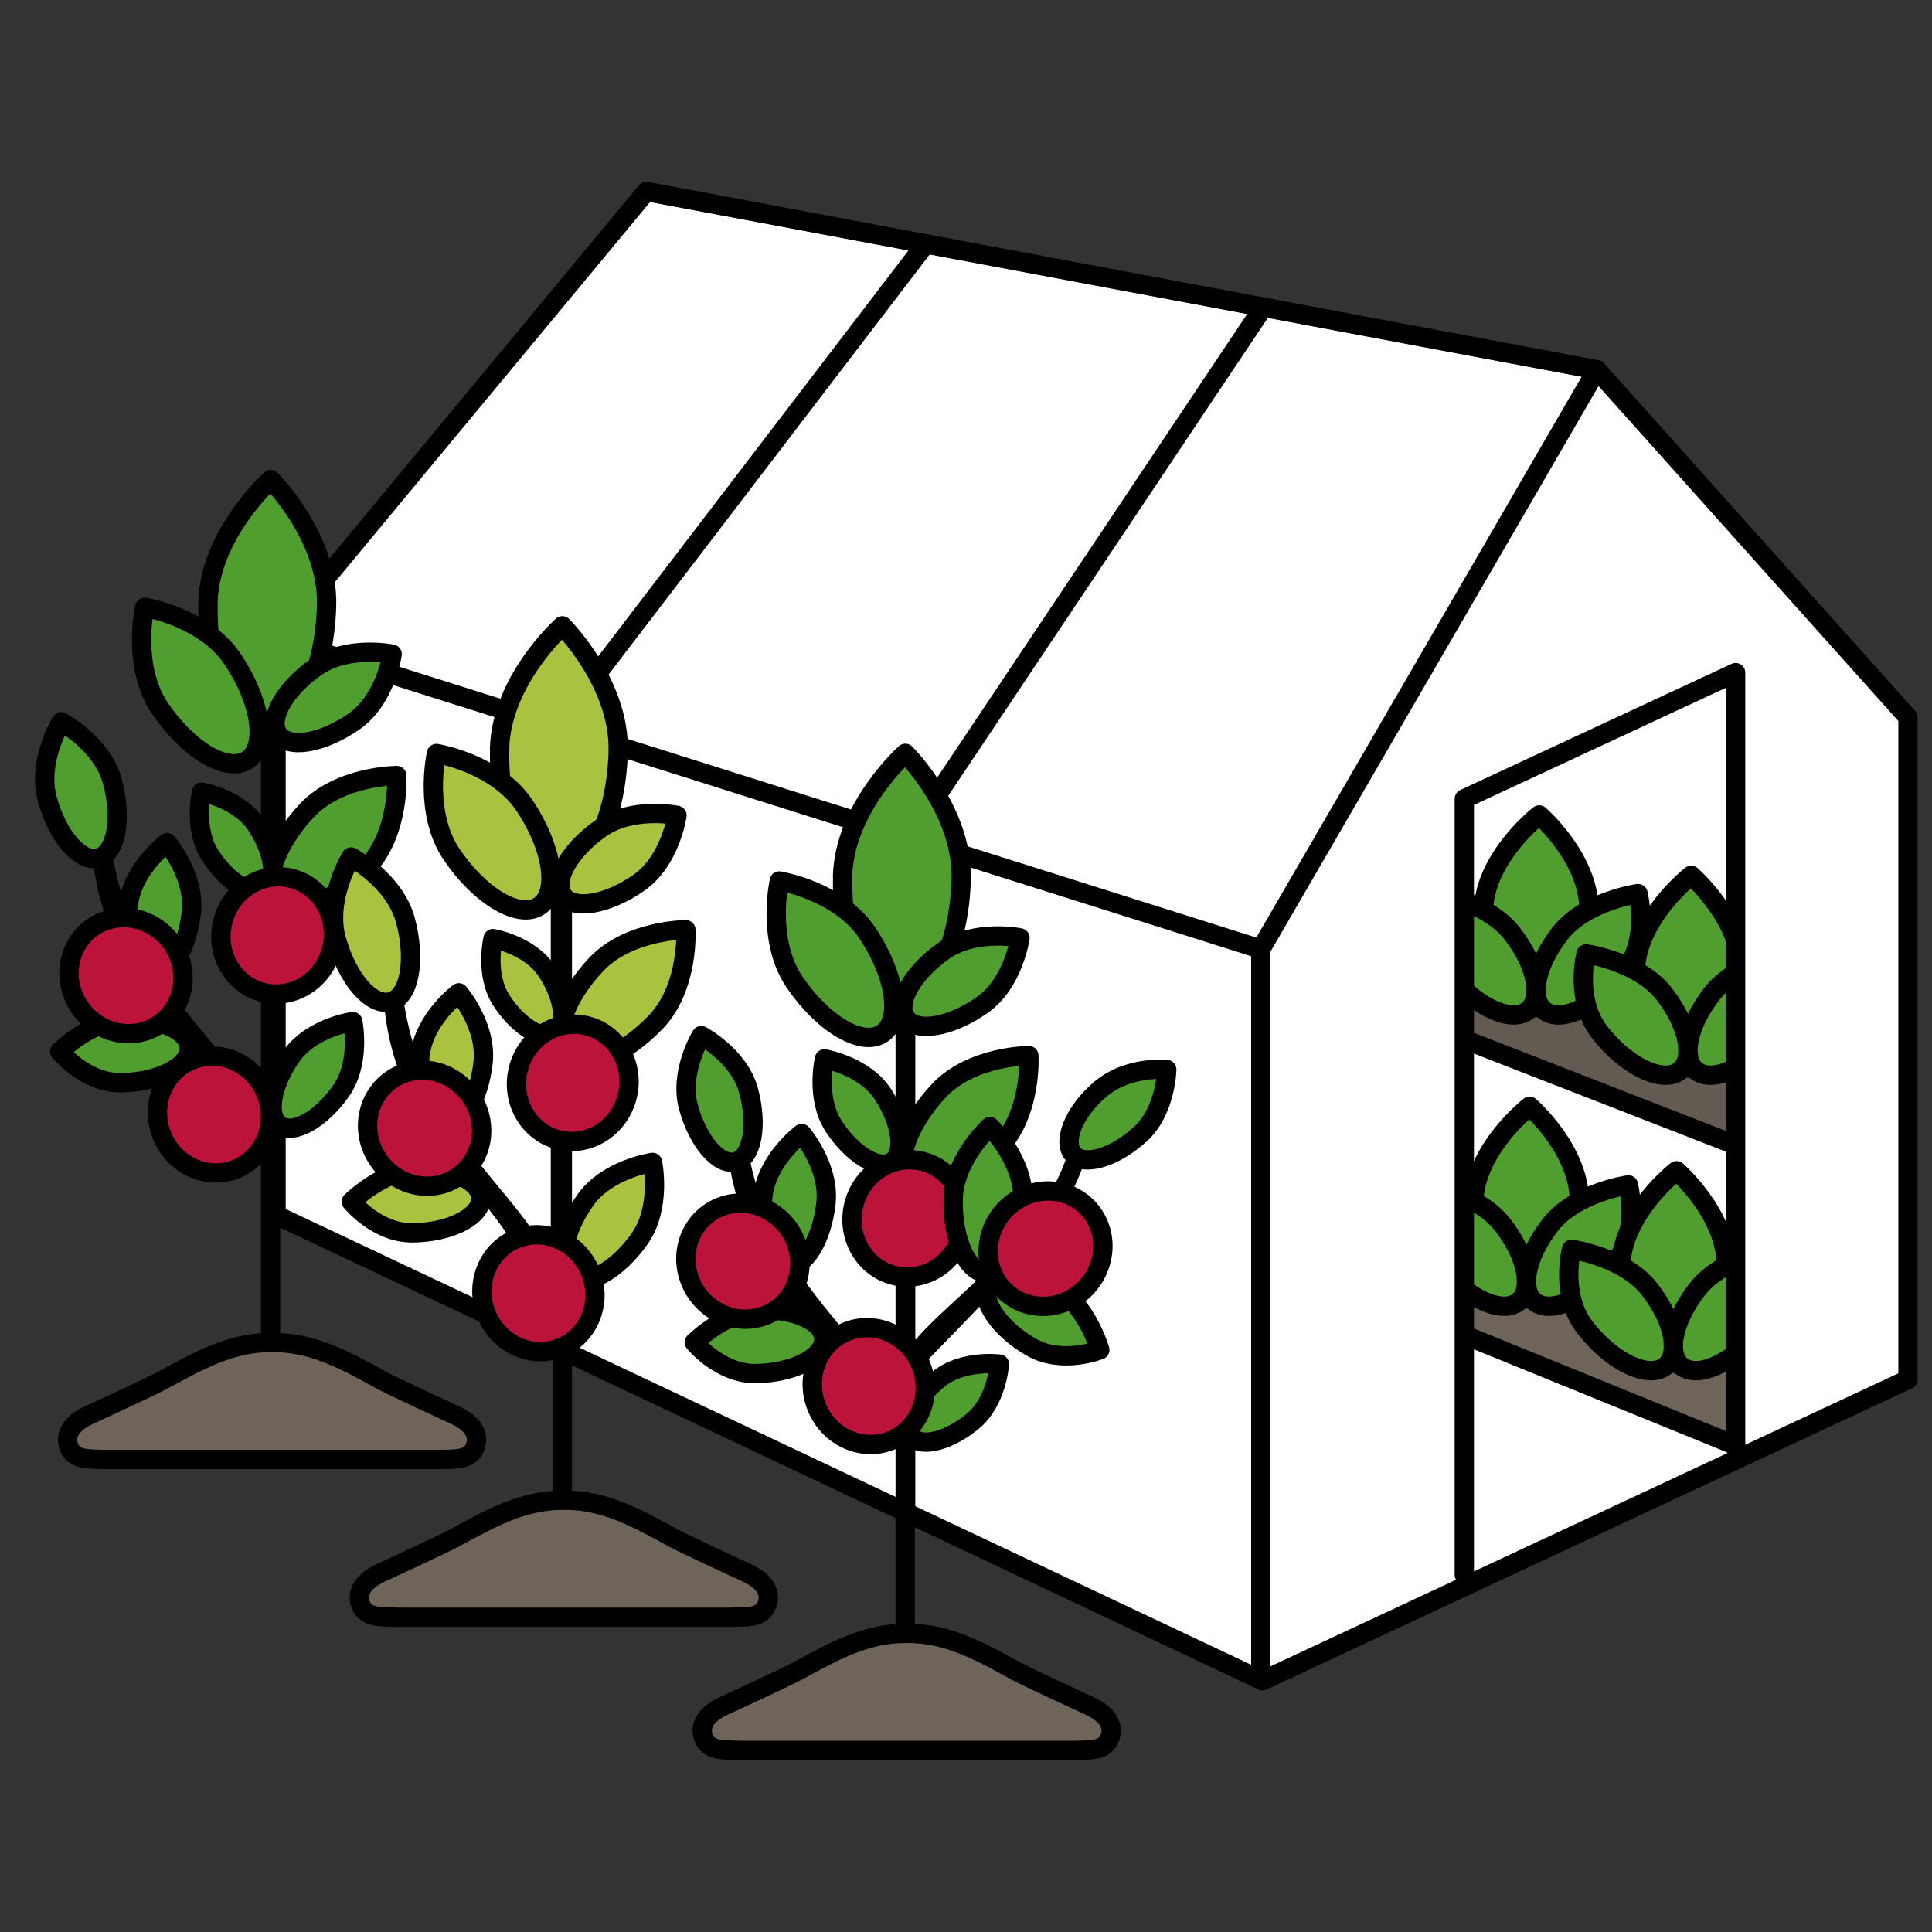 <svg width="150" height="150" viewBox="0 0 150 150" fill="none" xmlns="http://www.w3.org/2000/svg">
<rect x="0" y="0" width="150" height="150" fill="#333333" stroke="none"/>
<g clip-path="url(#clip0_165_2514)">
<path d="M147.977 107.83L97.865 131.218L21.273 95.066V50.255L50.019 15.598L123.818 29.443L147.977 56.43V107.83Z" fill="white"/>
<path d="M113.688 75.438L134.397 79.508L134.719 87.235L134.029 88.627L114.389 80.98L113.688 80.06V75.438Z" fill="#635A51"/>
<path d="M115.171 70.654C115.045 74.782 116.769 78.186 119.035 78.232C121.3 78.289 123.232 74.978 123.37 70.85C123.496 66.722 119.506 63.272 119.506 63.272C119.506 63.272 115.309 66.526 115.171 70.654Z" fill="#509E2F" stroke="black" stroke-width="1.5" stroke-linecap="round" stroke-linejoin="round"/>
<path d="M117.413 72.494C119.379 75.035 119.851 77.749 118.46 78.565C117.068 79.382 114.355 77.99 112.388 75.449C110.422 72.908 111.342 69.378 111.342 69.378C111.342 69.378 115.447 69.953 117.413 72.494Z" fill="#509E2F" stroke="black" stroke-width="1.5" stroke-linecap="round" stroke-linejoin="round"/>
<path d="M121.104 72.494C119.138 75.035 118.667 77.749 120.058 78.565C121.449 79.382 124.163 77.99 126.129 75.449C128.096 72.908 127.176 69.378 127.176 69.378C127.176 69.378 123.071 69.953 121.104 72.494Z" fill="#509E2F" stroke="black" stroke-width="1.5" stroke-linecap="round" stroke-linejoin="round"/>
<path d="M110.387 79.416L135.431 89.167" stroke="black" stroke-width="1.5" stroke-linecap="round" stroke-linejoin="round"/>
<path d="M126.968 75.346C126.842 79.474 128.567 82.877 130.832 82.923C133.097 82.981 135.029 79.669 135.167 75.541C135.294 71.413 131.303 67.963 131.303 67.963C131.303 67.963 127.106 71.218 126.968 75.346Z" fill="#509E2F" stroke="black" stroke-width="1.5" stroke-linecap="round" stroke-linejoin="round"/>
<path d="M129.211 77.174C131.177 79.715 131.648 82.429 130.257 83.245C128.866 84.062 126.152 82.67 124.186 80.129C122.219 77.588 123.139 74.058 123.139 74.058C123.139 74.058 127.244 74.633 129.211 77.174Z" fill="#509E2F" stroke="black" stroke-width="1.5" stroke-linecap="round" stroke-linejoin="round"/>
<path d="M132.902 77.174C130.935 79.715 130.464 82.429 131.855 83.245C133.247 84.062 135.96 82.67 137.927 80.129C139.893 77.588 138.973 74.058 138.973 74.058C138.973 74.058 134.868 74.633 132.902 77.174Z" fill="#509E2F" stroke="black" stroke-width="1.5" stroke-linecap="round" stroke-linejoin="round"/>
<path d="M139.491 107.887C139.859 106.76 138.64 106.151 137.996 105.875C137.996 105.875 135.351 104.242 134.719 103.897C132.569 102.713 132.396 102.529 130.016 102.529H129.832C127.452 102.529 113.895 95.204 111.744 96.377C111.112 96.722 110.939 102.529 110.939 102.529L135.432 112.498" fill="#6E645A"/>
<path d="M139.491 107.887C139.859 106.76 138.64 106.151 137.996 105.875C137.996 105.875 135.351 104.242 134.719 103.897C132.569 102.713 132.396 102.529 130.016 102.529H129.832C127.452 102.529 113.895 95.204 111.744 96.377C111.112 96.722 110.939 102.529 110.939 102.529L135.432 112.498" stroke="black" stroke-width="1.5" stroke-linecap="round" stroke-linejoin="round"/>
<path d="M114.423 93.272C114.297 97.4 116.021 100.804 118.287 100.85C120.552 100.907 122.484 97.596 122.622 93.468C122.748 89.34 118.758 85.89 118.758 85.89C118.758 85.89 114.561 89.144 114.423 93.272Z" fill="#509E2F" stroke="black" stroke-width="1.5" stroke-linecap="round" stroke-linejoin="round"/>
<path d="M116.677 95.112C118.643 97.653 119.115 100.367 117.723 101.183C116.332 102 113.618 100.608 111.652 98.067C109.686 95.526 110.606 91.996 110.606 91.996C110.606 91.996 114.711 92.571 116.677 95.112Z" fill="#509E2F" stroke="black" stroke-width="1.5" stroke-linecap="round" stroke-linejoin="round"/>
<path d="M120.356 95.112C118.39 97.653 117.919 100.367 119.31 101.183C120.701 102 123.415 100.608 125.381 98.067C127.348 95.526 126.428 91.996 126.428 91.996C126.428 91.996 122.323 92.571 120.356 95.112Z" fill="#509E2F" stroke="black" stroke-width="1.5" stroke-linecap="round" stroke-linejoin="round"/>
<path d="M125.83 98.274C125.703 102.402 127.428 105.806 129.693 105.852C131.959 105.909 133.89 102.598 134.028 98.47C134.155 94.342 130.165 90.892 130.165 90.892C130.165 90.892 125.968 94.146 125.83 98.274Z" fill="#509E2F" stroke="black" stroke-width="1.5" stroke-linecap="round" stroke-linejoin="round"/>
<path d="M128.084 100.114C130.05 102.655 130.521 105.369 129.13 106.185C127.739 107.002 125.025 105.61 123.059 103.069C121.092 100.528 122.012 96.998 122.012 96.998C122.012 96.998 126.117 97.573 128.084 100.114Z" fill="#509E2F" stroke="black" stroke-width="1.5" stroke-linecap="round" stroke-linejoin="round"/>
<path d="M131.763 100.114C129.797 102.655 129.325 105.369 130.717 106.185C132.108 107.002 134.822 105.61 136.788 103.069C138.754 100.528 137.834 96.998 137.834 96.998C137.834 96.998 133.729 97.573 131.763 100.114Z" fill="#509E2F" stroke="black" stroke-width="1.5" stroke-linecap="round" stroke-linejoin="round"/>
<path d="M134.339 54.429L134.983 110.359V112.969L135.846 112.705L147.091 107.703L144.872 64.571L134.339 54.429Z" fill="white"/>
<path d="M101.579 75.024L101.982 110.359V112.97L101.579 120.007L113.687 119.064V62.019L127.21 55.729L116.826 45.507L104.983 65.342L101.579 75.024Z" fill="white"/>
<path fill-rule="evenodd" clip-rule="evenodd" d="M21.433 49.531L50.18 14.862L123.979 28.707L148.137 55.694V107.105L98.015 130.494L21.433 94.342V49.531Z" stroke="black" stroke-width="1.5" stroke-linecap="round" stroke-linejoin="round"/>
<path d="M97.888 129.562V73.69L123.979 28.707" stroke="black" stroke-width="1.5" stroke-linecap="round" stroke-linejoin="round"/>
<path d="M97.888 73.69L21.433 49.531" stroke="black" stroke-width="1.5" stroke-linecap="round" stroke-linejoin="round"/>
<path d="M113.688 122.26V62.019L134.753 52.222V112.429" stroke="black" stroke-width="1.5" stroke-linecap="round" stroke-linejoin="round"/>
<path d="M43.511 56.028V103.793" stroke="black" stroke-width="1.5" stroke-linecap="round" stroke-linejoin="round"/>
<path d="M70.314 65.721V117.408" stroke="black" stroke-width="1.5" stroke-linecap="round" stroke-linejoin="round"/>
<path d="M71.867 18.933L43.511 56.028" stroke="black" stroke-width="1.5" stroke-linecap="round" stroke-linejoin="round"/>
<path d="M98.084 23.854L70.556 65.02" stroke="black" stroke-width="1.5" stroke-linecap="round" stroke-linejoin="round"/>
<path d="M64.738 87.454C66.186 89.662 68.222 90.88 69.268 90.191C70.314 89.501 69.993 87.155 68.544 84.947C67.095 82.739 64.013 82.21 64.013 82.21C64.013 82.21 63.289 85.246 64.738 87.454Z" fill="#509E2F" stroke="black" stroke-width="1.5" stroke-linecap="round" stroke-linejoin="round"/>
<path d="M70.28 76.174V128.182" stroke="black" stroke-width="1.5" stroke-linecap="round" stroke-linejoin="round"/>
<path d="M56.941 83.073C57.172 82.762 57.39 82.739 57.539 82.958C57.597 83.05 57.632 83.165 57.632 83.291C57.505 89.662 59.046 94.365 61.771 98.401C64.347 102.402 68.107 105.737 69.073 108.577C69.096 108.623 69.119 108.669 69.165 108.703C69.418 108.853 69.314 109.14 68.877 109.37C68.578 109.531 68.233 109.635 67.923 109.669C67.566 109.715 67.348 109.623 67.313 109.462C66.624 106.634 63.024 103.288 60.391 99.367C57.654 95.4 55.884 90.869 56.505 84.729C56.505 84.671 56.505 84.625 56.493 84.579C56.401 84.154 56.631 83.475 56.941 83.061V83.073Z" fill="black"/>
<path d="M65.427 68.021C65.278 73.356 67.221 77.737 69.763 77.806C72.304 77.875 74.489 73.609 74.626 68.274C74.776 62.939 70.291 58.489 70.291 58.489C70.291 58.489 65.566 62.686 65.416 68.021H65.427Z" fill="#509E2F" stroke="black" stroke-width="1.5" stroke-linecap="round" stroke-linejoin="round"/>
<path d="M72.913 84.66C70.36 87.373 69.337 90.558 70.625 91.777C71.913 92.996 75.04 91.777 77.593 89.075C80.146 86.362 79.881 81.957 79.881 81.957C79.881 81.957 75.466 81.957 72.913 84.66Z" fill="#509E2F" stroke="black" stroke-width="1.5" stroke-linecap="round" stroke-linejoin="round"/>
<path d="M53.446 85.936C54.182 88.638 55.826 90.547 57.114 90.191C58.402 89.834 58.85 87.362 58.114 84.66C57.379 81.957 54.446 80.405 54.446 80.405C54.446 80.405 52.71 83.234 53.446 85.936Z" fill="#509E2F" stroke="black" stroke-width="1.5" stroke-linecap="round" stroke-linejoin="round"/>
<path d="M67.325 72.414C69.532 75.691 70.061 79.198 68.498 80.244C66.934 81.302 63.887 79.497 61.679 76.231C59.471 72.954 60.506 68.4 60.506 68.4C60.506 68.4 65.117 69.148 67.325 72.414Z" fill="#509E2F" stroke="black" stroke-width="1.5" stroke-linecap="round" stroke-linejoin="round"/>
<path d="M74.759 95.606C75.342 93.153 73.917 90.714 71.576 90.157C69.234 89.6 66.863 91.137 66.279 93.589C65.696 96.042 67.121 98.482 69.463 99.039C71.804 99.596 74.175 98.059 74.759 95.606Z" fill="#BB133A" stroke="black" stroke-width="1.5" stroke-miterlimit="10"/>
<path d="M59.23 92.87C58.919 95.71 59.758 98.125 61.115 98.274C62.472 98.424 63.818 96.25 64.128 93.41C64.439 90.57 62.242 88.006 62.242 88.006C62.242 88.006 59.54 90.03 59.23 92.87Z" fill="#509E2F" stroke="black" stroke-width="1.5" stroke-linecap="round" stroke-linejoin="round"/>
<path d="M58.666 106.645C61.437 106.611 63.806 105.484 63.956 104.115C64.105 102.747 61.978 101.666 59.195 101.689C56.424 101.724 53.906 104.219 53.906 104.219C53.906 104.219 55.883 106.668 58.666 106.645Z" fill="#509E2F" stroke="black" stroke-width="1.5" stroke-linecap="round" stroke-linejoin="round"/>
<path d="M54.975 103.656C55.044 103.587 55.102 103.518 55.171 103.437C55.102 103.506 55.044 103.575 54.975 103.644V103.656Z" fill="#8BC140"/>
<path d="M72.844 107.094C70.958 108.646 70.038 110.635 70.775 111.532C71.51 112.429 73.638 111.9 75.523 110.348C77.409 108.795 77.593 105.909 77.593 105.909C77.593 105.909 74.73 105.541 72.844 107.094Z" fill="#509E2F" stroke="black" stroke-width="1.5" stroke-linecap="round" stroke-linejoin="round"/>
<path d="M58.632 102.356C56.24 102.782 53.883 101.149 53.354 98.7C52.825 96.25 54.343 93.916 56.723 93.479C59.115 93.054 61.472 94.687 62.001 97.136C62.53 99.585 61.012 101.919 58.632 102.356Z" fill="#BB133A" stroke="black" stroke-width="1.5" stroke-miterlimit="10"/>
<path d="M84.596 86.154C84.4 85.809 84.193 85.763 84.021 85.959C83.952 86.04 83.906 86.154 83.883 86.281C82.641 91.064 81.721 93.019 78.478 96.653C75.397 100.275 71.223 103.069 69.877 105.76C69.854 105.806 69.82 105.84 69.762 105.863C69.498 105.978 69.555 106.277 69.958 106.565C70.234 106.772 69.981 106.737 70.28 106.806C70.625 106.898 70.751 106.99 70.809 106.829C70.809 106.829 76.42 101.172 79.571 97.653C82.273 94.652 84.308 91.593 85.056 86.591C85.056 86.534 85.079 86.488 85.09 86.442C85.24 86.04 84.826 86.58 84.584 86.132L84.596 86.154Z" fill="black"/>
<path d="M88.528 88.063C86.527 89.88 84.193 90.582 83.331 89.627C82.468 88.673 83.331 86.373 85.389 84.602C87.574 82.716 90.586 83.038 90.586 83.038C90.586 83.038 90.529 86.246 88.528 88.063Z" fill="#509E2F" stroke="black" stroke-width="1.5" stroke-linecap="round" stroke-linejoin="round"/>
<path d="M79.433 93.215C79.352 96.354 78.076 98.872 76.581 98.838C75.086 98.803 73.936 96.227 74.005 93.088C74.086 89.949 76.857 87.465 76.857 87.465C76.857 87.465 79.502 90.076 79.433 93.215Z" fill="#509E2F" stroke="black" stroke-width="1.5" stroke-linecap="round" stroke-linejoin="round"/>
<path d="M80.054 104.587C77.65 103.207 76.144 101.057 76.684 99.792C77.225 98.527 79.617 98.619 82.02 100.01C84.423 101.39 85.389 104.805 85.389 104.805C85.389 104.805 82.457 105.978 80.054 104.587Z" fill="#509E2F" stroke="black" stroke-width="1.5" stroke-linecap="round" stroke-linejoin="round"/>
<path d="M79.64 101.218C81.951 101.965 84.515 100.654 85.355 98.297C86.206 95.94 85.021 93.422 82.71 92.674C80.399 91.927 77.834 93.238 76.995 95.595C76.144 97.952 77.329 100.47 79.64 101.218Z" fill="#BB133A" stroke="black" stroke-width="1.5" stroke-miterlimit="10"/>
<path d="M69.176 111.842C71.404 110.933 72.439 108.304 71.487 105.969C70.535 103.635 67.956 102.479 65.728 103.388C63.499 104.297 62.464 106.927 63.416 109.261C64.369 111.596 66.947 112.751 69.176 111.842Z" fill="#BB133A" stroke="black" stroke-width="1.5" stroke-miterlimit="10"/>
<path d="M70.28 135.898H57.436C56.263 135.84 54.975 136.001 54.607 134.875C54.136 133.426 55.711 132.632 56.539 132.287C56.539 132.287 61.104 130.183 61.92 129.735C64.703 128.217 67.21 126.814 70.28 126.814H70.51C73.58 126.814 76.098 128.205 78.87 129.735C79.686 130.183 84.251 132.287 84.251 132.287C85.079 132.644 86.654 133.426 86.183 134.875C85.815 136.013 84.527 135.852 83.354 135.898H70.51H70.28Z" fill="#6E645A" stroke="black" stroke-width="1.5" stroke-linecap="round" stroke-linejoin="round"/>
<path d="M21.008 54.487V105.599" stroke="black" stroke-width="1.5" stroke-linecap="round" stroke-linejoin="round"/>
<path d="M7.669 60.489C7.899 60.179 8.118 60.156 8.267 60.374C8.325 60.466 8.359 60.581 8.359 60.708C8.233 67.078 9.773 71.781 12.498 75.817C15.074 79.819 18.834 83.153 19.8 85.993C19.823 86.04 19.846 86.085 19.892 86.12C20.145 86.269 20.042 86.557 19.605 86.787C19.306 86.948 18.961 87.051 18.65 87.086C18.294 87.132 18.075 87.04 18.041 86.879C17.351 84.05 13.752 80.704 11.119 76.783C8.382 72.816 6.611 68.285 7.232 62.145C7.232 62.088 7.232 62.042 7.221 61.996C7.129 61.57 7.359 60.892 7.669 60.478V60.489Z" fill="black"/>
<path d="M16.155 46.771C16.006 52.107 17.949 56.488 20.491 56.557C23.032 56.626 25.216 52.36 25.355 47.024C25.504 41.689 21.02 37.239 21.02 37.239C21.02 37.239 16.294 41.436 16.144 46.771H16.155Z" fill="#509E2F" stroke="black" stroke-width="1.5" stroke-linecap="round" stroke-linejoin="round"/>
<path d="M23.836 62.916C21.284 65.629 20.26 68.814 21.548 70.033C22.836 71.252 25.964 70.033 28.516 67.331C31.069 64.617 30.805 60.213 30.805 60.213C30.805 60.213 26.389 60.213 23.836 62.916Z" fill="#509E2F" stroke="black" stroke-width="1.5" stroke-linecap="round" stroke-linejoin="round"/>
<path d="M3.667 62.019C4.461 64.939 6.243 66.998 7.635 66.618C9.026 66.239 9.509 63.559 8.715 60.639C7.922 57.718 4.748 56.039 4.748 56.039C4.748 56.039 2.874 59.098 3.667 62.019Z" fill="#509E2F" stroke="black" stroke-width="1.5" stroke-linecap="round" stroke-linejoin="round"/>
<path d="M18.053 51.164C20.261 54.441 20.789 57.948 19.226 58.995C17.662 60.052 14.615 58.247 12.407 54.981C10.199 51.704 11.234 47.151 11.234 47.151C11.234 47.151 15.845 47.898 18.053 51.164Z" fill="#509E2F" stroke="black" stroke-width="1.5" stroke-linecap="round" stroke-linejoin="round"/>
<path d="M9.958 70.286C9.647 73.126 10.486 75.541 11.843 75.691C13.2 75.84 14.546 73.667 14.856 70.827C15.166 67.987 12.97 65.422 12.97 65.422C12.97 65.422 10.268 67.446 9.958 70.286Z" fill="#509E2F" stroke="black" stroke-width="1.5" stroke-linecap="round" stroke-linejoin="round"/>
<path d="M1 64.583C1.092 64.56 1.184 64.537 1.276 64.525C1.184 64.548 1.092 64.56 1 64.583Z" fill="#8BC140"/>
<path d="M9.394 84.062C12.165 84.027 14.534 82.9 14.684 81.532C14.833 80.164 12.706 79.083 9.923 79.106C7.152 79.14 4.634 81.635 4.634 81.635C4.634 81.635 6.612 84.085 9.394 84.062Z" fill="#509E2F" stroke="black" stroke-width="1.5" stroke-linecap="round" stroke-linejoin="round"/>
<path d="M5.703 81.072C5.772 81.003 5.83 80.934 5.899 80.854C5.83 80.923 5.772 80.992 5.703 81.061V81.072Z" fill="#8BC140"/>
<path d="M18.337 90.76C20.566 89.851 21.601 87.222 20.649 84.887C19.696 82.553 17.118 81.397 14.889 82.306C12.661 83.215 11.626 85.844 12.578 88.179C13.53 90.513 16.109 91.669 18.337 90.76Z" fill="#BB133A" stroke="black" stroke-width="1.5" stroke-miterlimit="10"/>
<path d="M10.74 80.187C8.348 80.612 5.991 78.979 5.462 76.53C4.933 74.081 6.451 71.747 8.831 71.31C11.223 70.884 13.58 72.517 14.109 74.966C14.638 77.415 13.12 79.75 10.74 80.187Z" fill="#BB133A" stroke="black" stroke-width="1.5" stroke-miterlimit="10"/>
<path d="M21.008 113.314H8.164C6.991 113.257 5.703 113.418 5.335 112.291C4.863 110.842 6.439 110.049 7.267 109.704C7.267 109.704 11.832 107.6 12.648 107.151C15.431 105.633 17.937 104.23 21.008 104.23H21.238C24.308 104.23 26.826 105.622 29.597 107.151C30.414 107.6 34.978 109.704 34.978 109.704C35.806 110.06 37.382 110.842 36.91 112.291C36.542 113.429 35.255 113.268 34.082 113.314H21.238H21.008Z" fill="#6E645A" stroke="black" stroke-width="1.5" stroke-linecap="round" stroke-linejoin="round"/>
<path d="M43.66 66.526V117.259" stroke="black" stroke-width="1.5" stroke-linecap="round" stroke-linejoin="round"/>
<path d="M30.322 72.149C30.552 71.838 30.77 71.816 30.92 72.034C30.977 72.126 31.012 72.241 31.012 72.368C30.885 78.738 32.426 83.441 35.151 87.477C37.727 91.478 41.487 94.813 42.453 97.653C42.476 97.699 42.499 97.745 42.545 97.78C42.798 97.929 42.694 98.217 42.258 98.447C41.959 98.608 41.614 98.711 41.303 98.746C40.947 98.791 40.728 98.7 40.694 98.539C40.004 95.71 36.405 92.364 33.772 88.443C31.035 84.476 29.264 79.945 29.885 73.805C29.885 73.747 29.885 73.701 29.873 73.655C29.782 73.23 30.011 72.552 30.322 72.138V72.149Z" fill="black"/>
<path d="M38.796 58.121C38.647 63.456 40.59 67.837 43.131 67.906C45.672 67.975 47.857 63.709 47.995 58.373C48.145 53.038 43.66 48.588 43.66 48.588C43.66 48.588 38.934 52.785 38.785 58.121H38.796Z" fill="#A9C23F" stroke="black" stroke-width="1.5" stroke-linecap="round" stroke-linejoin="round"/>
<path d="M46.282 74.886C43.73 77.599 42.706 80.785 43.994 82.003C45.282 83.222 48.409 82.003 50.962 79.301C53.515 76.588 53.25 72.183 53.25 72.183C53.25 72.183 48.835 72.183 46.282 74.886Z" fill="#A9C23F" stroke="black" stroke-width="1.5" stroke-linecap="round" stroke-linejoin="round"/>
<path d="M26.102 72.885C26.953 75.99 28.838 78.174 30.322 77.772C31.805 77.37 32.311 74.529 31.471 71.425C30.621 68.32 27.252 66.538 27.252 66.538C27.252 66.538 25.262 69.78 26.102 72.885Z" fill="#A9C23F" stroke="black" stroke-width="1.5" stroke-linecap="round" stroke-linejoin="round"/>
<path d="M40.705 62.513C42.913 65.79 43.442 69.297 41.878 70.344C40.314 71.402 37.267 69.596 35.059 66.331C32.852 63.054 33.886 58.5 33.886 58.5C33.886 58.5 38.497 59.248 40.705 62.513Z" fill="#A9C23F" stroke="black" stroke-width="1.5" stroke-linecap="round" stroke-linejoin="round"/>
<path d="M32.61 81.946C32.3 84.786 33.139 87.201 34.496 87.35C35.853 87.5 37.198 85.327 37.508 82.486C37.819 79.646 35.623 77.082 35.623 77.082C35.623 77.082 32.92 79.106 32.61 81.946Z" fill="#A9C23F" stroke="black" stroke-width="1.5" stroke-linecap="round" stroke-linejoin="round"/>
<path d="M23.641 76.243C23.733 76.22 23.825 76.197 23.917 76.185C23.825 76.208 23.733 76.22 23.641 76.243Z" fill="#8BC140"/>
<path d="M32.035 95.721C34.806 95.687 37.175 94.56 37.324 93.192C37.474 91.823 35.346 90.742 32.564 90.765C29.793 90.8 27.274 93.295 27.274 93.295C27.274 93.295 29.252 95.744 32.035 95.721Z" fill="#A9C23F" stroke="black" stroke-width="1.5" stroke-linecap="round" stroke-linejoin="round"/>
<path d="M28.344 92.732C28.413 92.663 28.47 92.594 28.539 92.513C28.47 92.582 28.413 92.651 28.344 92.72V92.732Z" fill="#8BC140"/>
<path d="M45.431 93.192C43.706 95.641 43.258 98.297 44.431 99.114C45.603 99.93 47.938 98.619 49.663 96.17C51.387 93.721 50.663 90.248 50.663 90.248C50.663 90.248 47.156 90.743 45.431 93.192Z" fill="#A9C23F" stroke="black" stroke-width="1.5" stroke-linecap="round" stroke-linejoin="round"/>
<path d="M22.629 81.992C21.065 84.223 20.651 86.626 21.721 87.373C22.779 88.121 24.918 86.925 26.481 84.694C28.045 82.463 27.39 79.313 27.39 79.313C27.39 79.313 24.193 79.761 22.629 81.992Z" fill="#509E2F" stroke="black" stroke-width="1.5" stroke-linecap="round" stroke-linejoin="round"/>
<path d="M43.527 104.633C45.755 103.724 46.79 101.095 45.838 98.76C44.886 96.426 42.307 95.27 40.079 96.179C37.85 97.088 36.815 99.718 37.768 102.052C38.72 104.386 41.298 105.542 43.527 104.633Z" fill="#BB133A" stroke="black" stroke-width="1.5" stroke-miterlimit="10"/>
<path d="M33.921 92.03C31.529 92.456 29.172 90.823 28.643 88.374C28.114 85.924 29.632 83.59 32.012 83.153C34.404 82.728 36.761 84.361 37.29 86.81C37.819 89.259 36.301 91.593 33.921 92.03Z" fill="#BB133A" stroke="black" stroke-width="1.5" stroke-miterlimit="10"/>
<path d="M43.66 125.561H30.816C29.643 125.503 28.356 125.664 27.988 124.537C27.516 123.088 29.092 122.295 29.919 121.95C29.919 121.95 34.484 119.846 35.301 119.397C38.084 117.879 40.59 116.477 43.66 116.477H43.89C46.961 116.477 49.479 117.868 52.25 119.397C53.066 119.846 57.631 121.95 57.631 121.95C58.459 122.306 60.035 123.088 59.563 124.537C59.195 125.676 57.907 125.515 56.734 125.561H43.89H43.66Z" fill="#6E645A" stroke="black" stroke-width="1.5" stroke-linecap="round" stroke-linejoin="round"/>
<path d="M38.946 77.703C40.28 79.727 42.154 80.865 43.12 80.221C44.086 79.589 43.787 77.427 42.453 75.392C41.119 73.368 38.279 72.874 38.279 72.874C38.279 72.874 37.612 75.668 38.946 77.703Z" fill="#A9C23F" stroke="black" stroke-width="1.5" stroke-linecap="round" stroke-linejoin="round"/>
<path d="M16.339 66.446C17.707 68.527 19.616 69.677 20.605 69.021C21.594 68.366 21.284 66.158 19.915 64.077C18.547 61.996 15.649 61.501 15.649 61.501C15.649 61.501 14.971 64.364 16.339 66.446Z" fill="#509E2F" stroke="black" stroke-width="1.5" stroke-linecap="round" stroke-linejoin="round"/>
<path d="M25.761 73.634C26.344 71.181 24.919 68.741 22.578 68.184C20.236 67.627 17.865 69.164 17.282 71.617C16.698 74.069 18.123 76.509 20.465 77.066C22.806 77.623 25.177 76.086 25.761 73.634Z" fill="#BB133A" stroke="black" stroke-width="1.5" stroke-miterlimit="10"/>
<path d="M48.709 85.079C49.292 82.627 47.867 80.187 45.525 79.63C43.184 79.073 40.813 80.61 40.229 83.062C39.646 85.515 41.071 87.955 43.413 88.512C45.754 89.069 48.125 87.532 48.709 85.079Z" fill="#BB133A" stroke="black" stroke-width="1.5" stroke-miterlimit="10"/>
<path d="M49.617 68.527C47.167 70.24 44.523 70.7 43.706 69.527C42.89 68.366 44.201 66.02 46.65 64.307C49.099 62.594 52.56 63.306 52.56 63.306C52.56 63.306 52.066 66.814 49.617 68.527Z" fill="#A9C23F" stroke="black" stroke-width="1.5" stroke-linecap="round" stroke-linejoin="round"/>
<path d="M76.248 78.036C73.798 79.75 71.154 80.21 70.337 79.037C69.521 77.875 70.832 75.53 73.281 73.816C75.73 72.103 79.191 72.816 79.191 72.816C79.191 72.816 78.697 76.323 76.248 78.036Z" fill="#509E2F" stroke="black" stroke-width="1.5" stroke-linecap="round" stroke-linejoin="round"/>
<path d="M27.504 56.005C25.055 57.718 22.41 58.178 21.594 57.005C20.778 55.844 22.088 53.498 24.538 51.785C26.987 50.072 30.448 50.784 30.448 50.784C30.448 50.784 29.954 54.291 27.504 56.005Z" fill="#509E2F" stroke="black" stroke-width="1.5" stroke-linecap="round" stroke-linejoin="round"/>
</g>
<defs>
<clipPath id="clip0_165_2514">
<rect width="148" height="122.76" fill="white" transform="translate(1 14)"/>
</clipPath>
</defs>
</svg>
